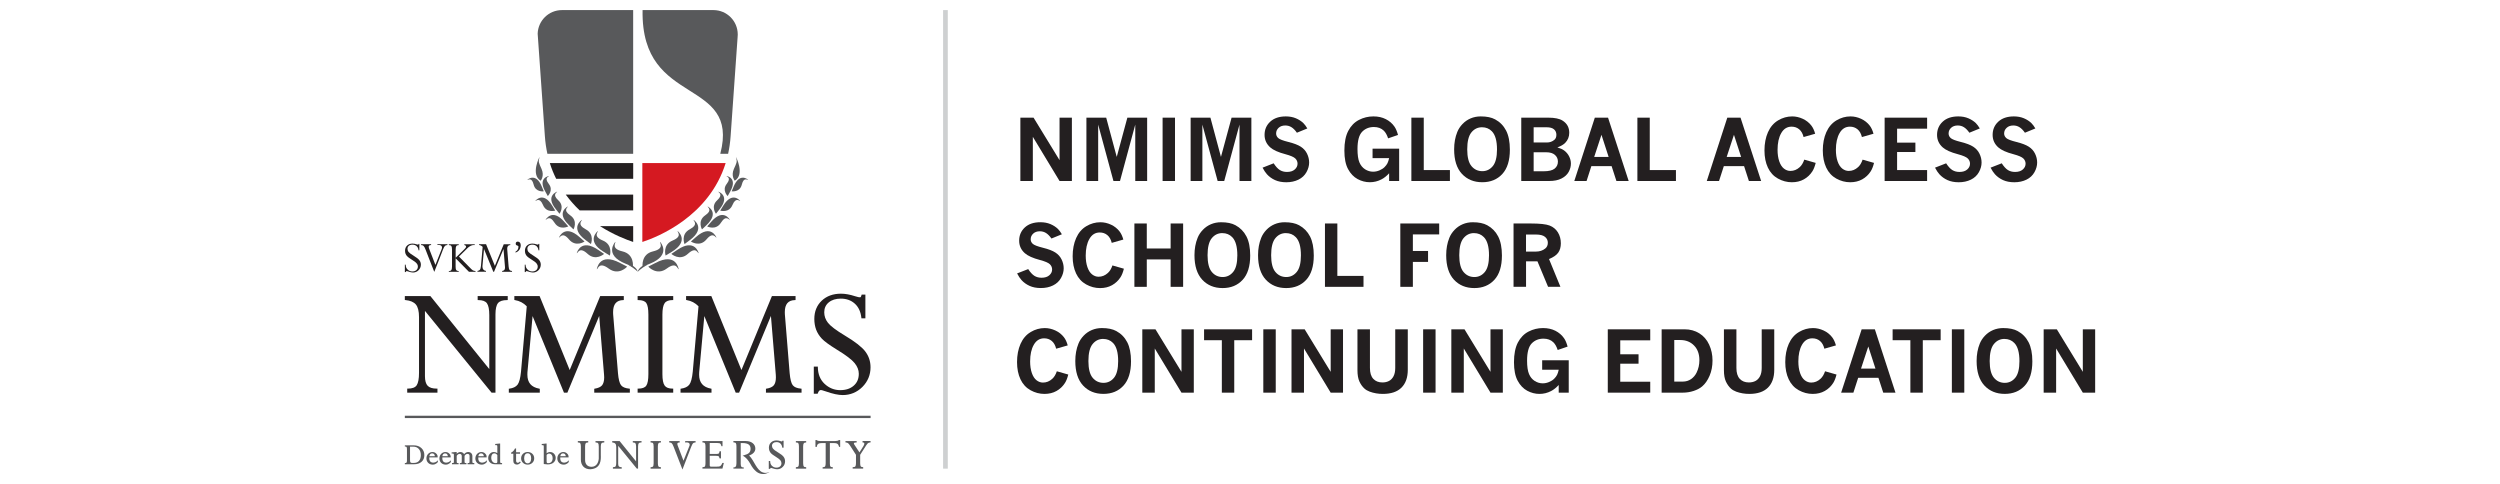 <?xml version="1.0" encoding="UTF-8"?>
<svg id="Layer_1" data-name="Layer 1" xmlns="http://www.w3.org/2000/svg" viewBox="0 0 123.938 24">
  <defs>
    <style>
      .cls-1 {
        fill: #d51921;
      }

      .cls-1, .cls-2, .cls-3 {
        fill-rule: evenodd;
      }

      .cls-2, .cls-4 {
        fill: #58595b;
      }

      .cls-5 {
        fill: #ced0d1;
      }

      .cls-3, .cls-6 {
        fill: #231f20;
      }
    </style>
  </defs>
  <g id="Artwork_15" data-name="Artwork 15">
    <g>
      <path class="cls-2" d="m34.15,4.467c1.058.672,2.056,1.263,1.558,3.158h0s.388.001.388.001c.061-.277.104-.569.125-.879l.345-4.89.008-.127c0-.007,0-.015,0-.023,0-.666-.54-1.207-1.206-1.207h-3.512c-.046,2.48,1.195,3.269,2.293,3.967"/>
      <path class="cls-2" d="m27.86.5c-.654,0-1.185.521-1.205,1.171l.017.245.34,4.831c.021.31.065.602.125.879h4.252V.5h-3.53Z"/>
      <path class="cls-1" d="m35.975,8.083h-4.131v3.913c.775-.254,3.309-1.271,4.131-3.913"/>
      <path class="cls-3" d="m31.39,8.083h-4.133c.087.279.194.539.316.782h3.818v-.782Z"/>
      <path class="cls-3" d="m28.739,10.432h2.651v-.784h-3.342c.214.292.446.552.691.784"/>
      <path class="cls-3" d="m31.39,11.995v-.784h-1.644c.687.437,1.319.676,1.644.784"/>
      <path class="cls-2" d="m31.857,13.218s-.086-.614.513-.755c.6-.14.318-.428.356-.474,0,0,.595.642-.508,1.084l-.345.145h-.016Z"/>
      <path class="cls-2" d="m32.997,12.67s-.165-.533.348-.746c.513-.213.22-.427.247-.472,0,0,.622.483-.295,1.036l-.3.182Z"/>
      <path class="cls-2" d="m33.936,12.1s-.204-.486.258-.732c.464-.248.169-.423.19-.469,0,0,.629.398-.181,1.002l-.267.199Z"/>
      <path class="cls-2" d="m34.801,11.373s-.237-.42.156-.695c.396-.271.11-.4.124-.444,0,0,.613.295-.059.929l-.22.21Z"/>
      <path class="cls-2" d="m35.494,10.597s-.274-.362.059-.666c.332-.305.049-.39.058-.431,0,0,.608.197.062.873l-.179.223Z"/>
      <path class="cls-2" d="m36.075,9.72s-.299-.283-.047-.605c.25-.322-.015-.352-.014-.392,0,0,.57.084.188.77l-.127.227Z"/>
      <path class="cls-2" d="m32.143,13.223s.416.46.91.092c.495-.369.534.034.593.035,0,0-.108-.87-1.158-.311l-.334.17-.012.015Z"/>
      <path class="cls-2" d="m33.282,12.587s.416.373.823-.006c.407-.376.48-.022.533-.027,0,0-.18-.766-1.066-.164l-.29.197Z"/>
      <path class="cls-2" d="m34.252,11.973s.436.3.772-.105c.334-.403.446-.078.495-.089,0,0-.262-.697-1.018-.026l-.249.22Z"/>
      <path class="cls-2" d="m35.057,11.225s.431.22.686-.187c.257-.405.397-.126.439-.141,0,0-.32-.599-.925.099l-.2.229Z"/>
      <path class="cls-2" d="m35.706,10.441s.433.137.606-.279c.175-.416.348-.179.385-.2,0,0-.39-.506-.842.236l-.149.243Z"/>
      <path class="cls-2" d="m36.272,9.485s.408.061.504-.335c.097-.399.287-.209.318-.234,0,0-.421-.395-.722.331l-.099.238Z"/>
      <path class="cls-2" d="m36.426,8.959s-.197-.236-.044-.582c.135-.307.177-.34.104-.583-.022-.075.464.855-.06,1.165"/>
      <path class="cls-2" d="m31.866,13.173s-.223.132-.25.302c0,0,.106-.131.472-.349l-.221.047Z"/>
      <path class="cls-2" d="m31.375,13.218s.086-.614-.515-.755c-.599-.14-.316-.428-.355-.474,0,0-.595.642.508,1.084l.346.145h.016Z"/>
      <path class="cls-2" d="m30.234,12.67s.165-.533-.348-.746c-.513-.213-.22-.427-.248-.472,0,0-.62.483.295,1.036l.3.182Z"/>
      <path class="cls-2" d="m29.294,12.1s.206-.486-.257-.732c-.463-.248-.169-.423-.189-.469,0,0-.629.398.182,1.002l.265.199Z"/>
      <path class="cls-2" d="m28.431,11.373s.236-.42-.158-.695c-.394-.271-.108-.4-.123-.444,0,0-.613.295.061.929l.22.21Z"/>
      <path class="cls-2" d="m27.737,10.597s.274-.362-.058-.666c-.333-.305-.05-.39-.057-.431,0,0-.61.197-.064.873l.179.223Z"/>
      <path class="cls-2" d="m27.157,9.72s.299-.283.048-.605c-.252-.322.015-.352.014-.392,0,0-.573.084-.188.77l.126.227Z"/>
      <path class="cls-2" d="m31.088,13.223s-.415.46-.91.092c-.494-.369-.532.034-.591.035,0,0,.108-.87,1.157-.311l.333.17.012.015Z"/>
      <path class="cls-2" d="m29.95,12.587s-.415.373-.823-.006c-.406-.376-.48-.022-.534-.027,0,0,.182-.766,1.066-.164l.29.197Z"/>
      <path class="cls-2" d="m28.979,11.973s-.435.3-.772-.105c-.334-.403-.446-.078-.496-.089,0,0,.263-.697,1.019-.026l.249.22Z"/>
      <path class="cls-2" d="m28.174,11.225s-.43.22-.686-.187c-.256-.405-.398-.126-.441-.141,0,0,.322-.599.927.099l.2.229Z"/>
      <path class="cls-2" d="m27.526,10.441s-.432.137-.607-.279c-.173-.416-.348-.179-.384-.2,0,0,.392-.506.842.236l.149.243Z"/>
      <path class="cls-2" d="m26.959,9.485s-.407.061-.504-.335c-.096-.399-.287-.209-.316-.234,0,0,.42-.395.72.331l.099.238Z"/>
      <path class="cls-2" d="m26.805,8.959s.196-.236.043-.582c-.134-.307-.174-.34-.102-.583.022-.075-.465.855.059,1.165"/>
      <path class="cls-2" d="m31.365,13.173s.223.132.251.302c0,0-.106-.131-.471-.349l.22.047Z"/>
      <path class="cls-3" d="m20.753,12.09h.036v.32h-.039c-.009-.088-.041-.157-.096-.207-.054-.049-.123-.075-.207-.075-.073,0-.134.019-.178.056-.045.037-.067.088-.067.15,0,.058.018.111.055.157.038.046.118.108.242.182.145.087.24.162.29.226.051.064.076.138.076.222,0,.106-.04.198-.115.275-.075.075-.168.114-.275.114-.061,0-.142-.018-.237-.051-.04-.013-.065-.021-.075-.021-.021,0-.039.018-.051.051h-.041v-.367h.041c0,.102.032.182.099.243.065.062.142.093.23.093.082,0,.15-.022.199-.067.051-.044.076-.103.076-.176,0-.056-.019-.109-.062-.159-.041-.051-.126-.115-.257-.195-.106-.066-.178-.118-.211-.157-.038-.038-.064-.079-.081-.124-.018-.046-.025-.097-.025-.15,0-.106.034-.19.103-.256.068-.065.157-.098.268-.098.06,0,.127.012.199.037.034.01.057.015.07.015.01,0,.019-.002.022-.006.004-.005.01-.017.014-.032"/>
      <path class="cls-3" d="m26.698,12.09h.038v.32h-.04c-.009-.088-.042-.157-.097-.207-.055-.049-.125-.075-.207-.075-.075,0-.133.019-.18.056-.044.037-.067.088-.067.15,0,.058.018.111.055.157.038.046.12.108.244.182.144.087.242.162.291.226.048.064.074.138.074.222,0,.106-.039.198-.114.275-.077.075-.166.114-.275.114-.062,0-.14-.018-.237-.051-.04-.013-.065-.021-.076-.021-.024,0-.041.018-.052.051h-.04v-.367h.04c0,.102.035.182.101.243.064.062.14.093.229.093.083,0,.149-.022.2-.067.05-.044.073-.103.073-.176,0-.056-.02-.109-.061-.159-.041-.051-.125-.115-.256-.195-.106-.066-.178-.118-.214-.157-.036-.038-.062-.079-.079-.124-.016-.046-.024-.097-.024-.15,0-.106.033-.19.102-.256.069-.065.159-.098.271-.098.059,0,.126.012.197.037.033.01.056.015.068.015.011,0,.019-.002.024-.006.004-.005.008-.017.013-.032"/>
      <path class="cls-3" d="m22.251,13.476v-.039c.062,0,.101-.017.122-.049.024-.031.035-.089.035-.169v-.851c0-.083-.011-.14-.034-.17-.02-.032-.061-.048-.123-.048v-.039h.491v.039c-.059,0-.098.016-.121.05-.02.033-.032.088-.032.169v.411s.446-.439.446-.439c.047-.046.071-.084.071-.114,0-.039-.029-.065-.087-.078v-.039h.515v.039h-.068c-.039,0-.087.014-.139.042-.055.026-.104.063-.148.108l-.425.421.563.572c.057.058.1.096.13.113.031.016.073.027.127.032v.039s-.324,0-.324,0l-.663-.671v.413c0,.079.009.137.032.169.021.032.06.049.121.049v.039h-.491Z"/>
      <path class="cls-3" d="m24.976,12.109h.322v.039c-.102.003-.154.064-.154.181,0,.01,0,.021.002.033l.068.841c.008.089.023.15.045.18.024.03.066.045.125.053v.039h-.491v-.039c.051-.01.088-.028.11-.053.022-.026.033-.065.033-.118,0-.012-.002-.024-.002-.038l-.073-.882-.469,1.129h-.036l-.461-1.127-.076.839c-.001.013-.001.027-.001.038,0,.117.058.187.176.21v.039s-.424,0-.424,0v-.039c.056-.01.098-.029.123-.063.025-.031.042-.095.051-.19l.084-.941c-.048-.05-.108-.082-.178-.095v-.039h.346l.437,1.074.442-1.074Z"/>
      <path class="cls-3" d="m25.555,12.521v-.041c.098-.056.148-.141.148-.253,0-.014-.004-.024-.01-.031-.007-.009-.024-.016-.047-.024-.031-.008-.052-.02-.063-.034-.01-.014-.016-.036-.016-.06,0-.029.009-.054.028-.074.019-.017.044-.026.074-.026.045,0,.081.016.106.048.026.033.04.074.04.13,0,.087-.024.164-.07.23-.047.067-.11.111-.19.135"/>
      <path class="cls-3" d="m21.685,12.106v.041c.257-.029.236.133.22.18l-.32.806-.319-.825c-.01-.026-.014-.048-.014-.068,0-.062.04-.092.12-.092v-.041h-.497v.041c.053.001.094.015.123.043.03.026.065.091.104.194l.236.61.189.479h0s0,0,0,0h.003s0,0,0,0l.19-.479.235-.61c.04-.102.073-.168.102-.194.029-.028.07-.042.124-.043v-.041h-.496Z"/>
      <path class="cls-3" d="m23.679,14.877h.032c.21,0,.354.053.429.158.077.109.117.305.117.587v2.676s-2.914-3.612-2.914-3.612l-.01-.01h-1.263v.197l.03.003c.24.023.414.098.517.22.104.125.156.334.156.624v2.767c0,.294-.04.499-.116.614-.074.11-.221.165-.437.165h-.032v.202h1.499v-.202h-.031c-.213,0-.365-.046-.454-.14-.09-.094-.135-.255-.135-.48v-3.233l3.294,4.043.01.012h.192v-3.878c0-.273.043-.461.126-.564.082-.1.234-.149.452-.149h.03v-.2h-1.491v.2Z"/>
      <path class="cls-3" d="m30.789,19.098c-.075-.098-.128-.301-.153-.603l-.239-2.913c-.002-.038-.003-.073-.003-.107,0-.394.163-.59.5-.598h.031v-.201h-1.169l-1.513,3.669-1.493-3.669h-1.251v.195l.026.006c.233.038.431.142.589.31l-.285,3.24c-.031.322-.09.539-.172.645-.083.105-.219.17-.404.196l-.028.004v.196h1.535v-.194l-.026-.006c-.397-.073-.589-.299-.589-.693,0-.037.002-.076.003-.118l.255-2.788,1.557,3.799h.167l1.579-3.806.241,2.926c.003.047.006.087.006.124,0,.174-.037.305-.105.39-.069.082-.19.138-.363.166l-.025.006v.194h1.765v-.197l-.03-.004c-.196-.018-.332-.075-.406-.17"/>
      <path class="cls-3" d="m31.61,14.877h.031c.197,0,.331.049.399.146.069.1.104.293.104.575v2.95c0,.278-.035.47-.106.572-.069.098-.202.146-.397.146h-.031v.202h1.765v-.202h-.031c-.19,0-.322-.051-.393-.15-.074-.101-.112-.293-.112-.569v-2.95c0-.273.038-.465.112-.569.071-.102.203-.152.393-.152h.031v-.2h-1.765v.2Z"/>
      <path class="cls-3" d="m39.301,19.098c-.076-.097-.126-.299-.154-.603l-.237-2.915c-.003-.037-.003-.072-.003-.105,0-.394.163-.59.501-.598h.032v-.201h-1.171l-1.512,3.669-1.493-3.669h-1.251v.195l.026.005c.232.038.43.142.59.31l-.285,3.239c-.032.323-.09.54-.173.646-.082.105-.219.17-.405.196l-.028.004v.196h1.535v-.194l-.024-.006c-.397-.073-.59-.3-.59-.693,0-.04.001-.083.004-.126l.254-2.779,1.557,3.799h.167l1.578-3.806.242,2.926c.003.045.004.087.004.124,0,.175-.035.306-.104.39-.07.083-.191.138-.364.166l-.025.004v.196h1.765v-.197l-.029-.004c-.198-.018-.334-.075-.407-.17"/>
      <path class="cls-3" d="m42.896,17.422c-.174-.225-.515-.49-1.017-.79-.425-.255-.704-.466-.829-.625-.125-.158-.188-.334-.188-.525,0-.205.076-.369.223-.491.151-.125.351-.187.598-.187.277,0,.512.084.695.25.183.165.292.4.324.697l.003.029h.197v-1.174h-.185l-.007.024c-.02.068-.033.09-.039.095-.002.006-.013.013-.051.013-.029,0-.094-.009-.232-.054-.25-.082-.486-.125-.698-.125-.389,0-.708.116-.953.347-.243.231-.367.536-.367.906,0,.192.031.371.09.531.061.16.155.309.281.444.125.134.374.316.744.544.448.273.745.497.884.67.136.168.206.345.206.527,0,.248-.081.441-.25.59-.166.147-.391.223-.67.223-.294,0-.553-.104-.775-.311-.219-.206-.331-.483-.335-.822v-.034h-.201v1.344h.191l.008-.022c.036-.106.088-.16.151-.16.015,0,.072.005.252.07.335.119.615.179.832.179.379,0,.707-.136.976-.403.267-.269.403-.598.403-.974,0-.294-.088-.559-.264-.787"/>
      <rect class="cls-4" x="20.07" y="20.61" width="23.09" height=".116"/>
      <path class="cls-2" d="m20.507,22.077h-.437v.059h.017c.033,0,.055.007.067.024.014.019.021.054.021.105v.565c0,.05-.007.085-.021.102-.012.017-.034.026-.067.026h-.017v.058h.449c.16,0,.288-.04.38-.123.092-.081.138-.193.138-.331,0-.139-.048-.257-.145-.348-.095-.091-.225-.137-.384-.137m.013.872h-.094c-.04,0-.067-.009-.079-.028-.015-.021-.021-.063-.021-.123v-.655h.157c.121,0,.212.038.279.115.066.076.1.176.1.304,0,.121-.03.216-.09.285-.061.068-.145.102-.253.102"/>
      <path class="cls-2" d="m21.284,22.676h.413v-.03c0-.065-.027-.122-.079-.167-.05-.047-.112-.07-.179-.07-.084,0-.156.031-.214.093-.057.061-.085.137-.085.226,0,.088.031.163.091.222.058.057.136.085.227.085.167-.003.248-.131.248-.131v-.088l-.028.032c-.074.102-.422.184-.394-.171m.274-.061h-.271c.003-.04.017-.074.039-.099.024-.029.057-.041.099-.041.039,0,.07.012.094.038.025.026.037.06.039.102"/>
      <path class="cls-2" d="m23.431,22.944c-.008-.007-.013-.025-.013-.048v-.281c0-.063-.02-.115-.06-.152-.039-.036-.088-.055-.147-.055-.076,0-.144.036-.204.11-.014-.031-.036-.055-.062-.073-.065-.046-.154-.05-.237-.003-.026.016-.049.033-.068.056v-.089h-.044l-.208.018v.058h.052c.021,0,.037.004.046.015.01.01.015.027.015.051v.331c0,.038-.008.055-.012.062-.005.005-.018.013-.067.013h-.016v.06h.33v-.058h-.016c-.039,0-.056-.007-.064-.014-.01-.008-.015-.023-.015-.048v-.3c.018-.027.04-.052.065-.071.055-.035.119-.033.155.003.02.019.03.045.03.077v.26c0,.053-.009.073-.013.078-.002.005-.015.013-.066.013h-.016v.06h.327v-.06h-.016c-.044,0-.058-.008-.063-.013-.009-.006-.014-.025-.014-.05v-.297c.043-.064.089-.095.142-.095.033,0,.059.008.078.024.019.018.028.042.028.074v.266c0,.053-.009.072-.014.078-.001.003-.015.013-.065.013h-.018v.06h.332v-.06h-.016c-.042,0-.058-.007-.064-.012"/>
      <path class="cls-2" d="m24.81,22.944c-.009-.008-.015-.026-.015-.052v-.903h-.045l-.201.021v.057h.048c.023,0,.04.005.047.014.003.006.011.021.011.066v.315c-.061-.036-.119-.054-.173-.054-.078,0-.145.03-.198.089-.055.057-.082.128-.082.212,0,.086.032.162.094.22.061.058.145.087.25.087h.344v-.058h-.017c-.037,0-.056-.007-.062-.014m-.412-.415c.027-.037.063-.054.108-.054.028,0,.054.006.08.022.025.015.048.035.068.061v.332c0,.025-.005.042-.016.053-.01.01-.03.016-.056.016-.074,0-.128-.023-.168-.074-.042-.05-.062-.116-.062-.2,0-.064.015-.116.045-.156"/>
      <path class="cls-2" d="m25.764,22.893c-.028.033-.06.049-.093.049-.026,0-.048-.008-.063-.026-.015-.019-.023-.044-.023-.076v-.346h.195v-.073h-.195v-.189h-.053l-.004.008c-.046.094-.106.159-.18.194l-.009.005v.054h.109v.36c0,.051.016.096.048.128.033.033.075.05.128.05.068,0,.13-.032.183-.098l.008-.012-.04-.045-.011.015Z"/>
      <path class="cls-2" d="m26.16,22.408c-.093,0-.172.031-.233.089-.062.061-.093.136-.093.225s.032.163.094.222c.061.06.14.09.232.09.09,0,.168-.03.231-.09.061-.058.092-.132.092-.222s-.031-.166-.092-.225c-.062-.059-.138-.089-.231-.089m-.128.128c.03-.043.074-.064.128-.064.053,0,.095.021.125.065.033.046.047.107.047.184s-.015.136-.047.183c-.03.044-.072.066-.125.066-.056,0-.097-.022-.128-.066-.031-.044-.048-.105-.048-.183,0-.078.017-.14.048-.186"/>
      <path class="cls-2" d="m21.932,22.676h.411v-.03c0-.065-.027-.122-.078-.167-.053-.047-.112-.07-.182-.07-.083,0-.154.031-.213.093-.057.061-.086.137-.086.226,0,.088.031.163.09.222.061.057.137.085.229.085.167-.003.247-.131.247-.131v-.088l-.028.032c-.072.102-.42.184-.392-.171m.272-.061h-.271c.003-.04.017-.074.039-.099.026-.029.056-.041.099-.041.039,0,.07.012.094.038.024.026.038.06.038.102"/>
      <path class="cls-2" d="m23.712,22.676h.413v-.03c0-.065-.028-.122-.079-.167-.051-.047-.111-.07-.181-.07-.082,0-.153.031-.212.093-.056.061-.087.137-.087.226,0,.088.031.163.091.222.06.057.137.085.229.085.166-.003.248-.131.248-.131v-.088l-.029.032c-.073.102-.42.184-.393-.171m.274-.061h-.272c.004-.04.018-.074.039-.099.024-.029.057-.041.098-.041.038,0,.07.012.095.038.025.026.038.06.039.102"/>
      <path class="cls-2" d="m27.27,22.408c-.036,0-.073.008-.11.024-.022.01-.044.023-.062.039v-.481h-.046l-.196.021v.057h.017c.056,0,.069.01.073.012.002.002.011.014.011.068v.856l.014.002c.075.012.13.018.176.018.125,0,.222-.03.293-.09.071-.062.108-.139.108-.235,0-.08-.028-.148-.081-.205-.053-.056-.12-.084-.197-.084m.127.302c0,.08-.02.142-.06.186-.038.044-.092.065-.161.065-.03,0-.051-.006-.062-.018-.01-.012-.016-.039-.016-.076v-.314c.037-.045.081-.068.128-.068.045,0,.085.019.119.061.035.042.052.097.052.163"/>
      <path class="cls-2" d="m27.775,22.676h.412v-.03c0-.065-.027-.122-.079-.167-.051-.047-.111-.07-.181-.07-.082,0-.153.031-.213.093-.056.061-.085.137-.085.226,0,.088.032.163.093.222.059.057.136.085.228.085.167-.003.246-.131.246-.131v-.088l-.028.032c-.073.102-.419.184-.392-.171m.272-.061h-.271c.004-.04.017-.074.039-.099.024-.029.057-.041.099-.041.037,0,.069.012.094.038.024.026.039.06.039.102"/>
      <path class="cls-2" d="m31.371,21.936h.016c.055,0,.094.016.115.043.015.02.032.065.032.161v.734l-.811-1.002-.004-.005h-.368v.069h.015c.065.006.113.028.141.062.03.033.043.088.043.17v.781c0,.082-.01.137-.03.168-.021.029-.061.044-.119.044h-.016v.072h.437v-.072h-.016c-.056,0-.1-.013-.124-.037-.024-.025-.035-.068-.035-.131v-.891l.919,1.124.003.006h.064v-1.102c0-.076.012-.127.033-.155.024-.027.064-.04.123-.04h.016v-.07h-.434v.07Z"/>
      <path class="cls-2" d="m32.252,21.936h.017c.053,0,.089.013.107.04.013.018.028.06.028.158v.831c0,.096-.016.139-.028.157-.018.025-.054.039-.107.039h-.017v.072h.513v-.072h-.016c-.052,0-.087-.013-.106-.039-.019-.027-.029-.08-.029-.157v-.831c0-.079.01-.129.03-.158.018-.027.053-.04.105-.04h.016v-.07h-.513v.07Z"/>
      <path class="cls-2" d="m33.969,21.939l.017-.003c.093-.011.158.005.187.047.032.042.012.103.011.109l-.3.748-.293-.768c-.009-.021-.013-.042-.013-.061,0-.031.01-.074.1-.074h.016v-.07h-.517v.069h.015c.049.003.085.016.111.039.027.023.058.085.096.183l.434,1.118.43-1.119c.038-.098.071-.159.094-.183.027-.024.065-.036.112-.039h.015v-.07h-.516v.073Z"/>
      <path class="cls-2" d="m35.808,22.96c-.028.066-.052.098-.067.115-.019.024-.045.039-.074.047-.021.006-.067.013-.169.013h-.234c-.031,0-.053-.005-.064-.016-.012-.012-.015-.032-.015-.059v-.462h.314c.081,0,.113.01.126.02.009.005.028.027.045.096l.005.012h.067v-.356h-.069l-.003.014c-.009.058-.024.083-.034.095-.016.014-.049.024-.094.024h-.357v-.541h.368c.106,0,.142.018.154.029.022.018.04.058.055.116l.002.013h.055v-.255h-.995v.07h.016c.052,0,.088.013.107.04.018.026.027.078.027.158v.833c0,.077-.009.128-.027.156-.018.025-.053.038-.107.038h-.016v.072h.991l.069-.283h-.071l-.004.01Z"/>
      <path class="cls-2" d="m39.456,21.936h.016c.052,0,.088.013.106.04.019.026.029.079.029.158v.831c0,.096-.016.139-.029.157-.018.025-.054.039-.107.039h-.016v.072h.512v-.072h-.015c-.052,0-.087-.013-.105-.039-.014-.019-.031-.061-.031-.157v-.831c0-.076.01-.129.031-.158.019-.025.054-.04.105-.04h.015v-.07h-.512v.07Z"/>
      <path class="cls-2" d="m41.584,21.822c-.037.03-.104.045-.201.045h-.7c-.095,0-.158-.016-.19-.045l-.003-.004h-.064v.337h.069l.002-.015c.005-.062.026-.107.065-.134.038-.028.104-.042.194-.042h.177v1.002c0,.072-.009.125-.028.155-.018.026-.055.041-.107.041h-.016v.07h.505v-.07h-.017c-.051,0-.086-.013-.103-.036-.016-.024-.026-.077-.026-.154v-1.008h.187c.083,0,.145.012.183.037.041.025.067.072.083.141l.003.013h.055v-.337h-.064l-.004.004Z"/>
      <path class="cls-2" d="m42.761,21.866v.07h.016c.066,0,.072.033.072.058,0,.032-.014.072-.044.121l-.198.313-.252-.384c-.015-.024-.025-.045-.025-.062,0-.041.077-.047.121-.047h.018v-.07h-.555v.069h.015c.048.005.086.017.113.035.028.022.065.069.111.14l.282.439v.415c0,.074-.01.127-.029.155-.019.028-.058.041-.117.041h-.018v.072h.521v-.072h-.017c-.05,0-.084-.013-.103-.037-.018-.028-.029-.081-.029-.159v-.416l.299-.469c.046-.071.076-.101.095-.112.025-.018.059-.028.106-.032h.015v-.07h-.399Z"/>
      <path class="cls-2" d="m38.555,22.419c-.123-.074-.199-.132-.233-.177-.035-.042-.051-.091-.051-.141,0-.056.019-.1.061-.133.04-.034.096-.051.164-.051.077,0,.14.022.191.068.051.046.081.11.09.193v.015h.07v-.345h-.065l-.003.01c-.004.014-.007.024-.007.024,0,0-.003.004-.012.004-.01,0-.03-.005-.063-.016-.072-.025-.137-.036-.199-.036-.112,0-.205.033-.274.099-.07.067-.106.154-.106.262,0,.057.009.107.026.151.017.045.044.088.08.127.035.038.108.091.213.156.125.077.208.139.248.187.036.047.055.095.055.145,0,.068-.021.121-.067.161-.047.04-.108.061-.185.061-.081,0-.15-.029-.215-.086-.061-.057-.09-.131-.091-.23v-.014h-.07v.392h.066l.004-.012c.012-.025.022-.039.037-.039.007,0,.03.006.068.019.096.034.176.051.237.051.108,0,.203-.039.279-.116.079-.078.117-.17.117-.282,0-.084-.026-.158-.076-.224-.051-.065-.145-.138-.289-.224"/>
      <path class="cls-2" d="m29.52,21.936h.017c.056,0,.095.015.115.043.022.028.032.082.032.161v.594c-.014.195-.113.403-.352.408-.104,0-.182-.03-.24-.089-.056-.059-.086-.142-.086-.245v-.677c0-.076.01-.128.03-.155.018-.027.055-.04.109-.04h.016v-.07h-.516v.07h.017c.053,0,.088.013.105.04.019.029.03.083.03.158v.655c0,.141.042.258.125.345.084.087.2.13.346.13.539-.035.524-.485.517-.701v-.432c0-.076.012-.127.035-.155.022-.027.063-.04.121-.04h.016v-.07h-.436v.07Z"/>
      <path class="cls-2" d="m38.112,23.411c-.048.021-.104.033-.161.033-.091,0-.175-.03-.244-.081-.129-.095-.224-.257-.316-.417-.024-.043-.049-.086-.075-.128-.054-.088-.112-.172-.179-.236.198-.069.309-.192.309-.34,0-.11-.043-.203-.131-.273-.087-.069-.202-.105-.343-.105h-.614v.069h.017c.053,0,.087.014.105.041.02.025.029.078.029.157v.832c0,.096-.015.139-.029.157-.003.006-.009.009-.015.015h0c-.015.026-.051.038-.102.038h-.004v.058h.512v-.058h-.021c-.048,0-.083-.012-.1-.038-.018-.024-.027-.071-.029-.136,0-.004,0-.006,0-.008v-.013c0-.006,0-.01,0-.015v-.832s0-.005,0-.009v-.157h.116c.1,0,.23.027.288.078.058.052.085.118.085.204s-.025.154-.078.207c-.051.053-.173.093-.261.119l-.058.017s.181.048.382.4c.092.177.19.298.285.376.035.029.07.054.104.071.075.04.159.062.249.062.092,0,.178-.024.254-.063h.003c.024-.015.044-.03.065-.045-.013.007-.026.014-.041.02"/>
      <polygon class="cls-3" points="50.585 5.833 51.239 5.833 52.527 7.94 52.527 5.833 53.139 5.833 53.139 8.973 52.527 8.973 51.203 6.783 51.203 8.973 50.585 8.973 50.585 5.833"/>
      <polygon class="cls-3" points="53.859 5.833 54.84 5.833 55.363 7.779 55.889 5.833 56.87 5.833 56.87 8.973 56.281 8.973 56.281 6.177 55.524 8.973 55.199 8.973 54.442 6.177 54.442 8.973 53.859 8.973 53.859 5.833"/>
      <rect class="cls-6" x="57.636" y="5.833" width=".615" height="3.14"/>
      <polygon class="cls-3" points="59.026 5.833 60.007 5.833 60.529 7.779 61.056 5.833 62.037 5.833 62.037 8.973 61.448 8.973 61.448 6.177 60.691 8.973 60.365 8.973 59.608 6.177 59.608 8.973 59.026 8.973 59.026 5.833"/>
      <path class="cls-3" d="m63.141,8.095c.104.16.206.272.307.335.101.063.219.094.356.094.164,0,.292-.041.384-.122.091-.081.138-.177.138-.288,0-.097-.036-.182-.109-.256-.074-.074-.239-.145-.495-.214-.349-.091-.598-.204-.749-.337-.187-.167-.282-.374-.282-.62,0-.264.094-.483.282-.656.187-.173.445-.26.772-.26.186,0,.352.031.498.093.146.062.269.142.371.239.066.065.131.153.197.265l-.517.212c-.087-.125-.177-.216-.269-.273-.092-.058-.194-.086-.306-.086-.138,0-.249.039-.331.116-.083.077-.124.171-.124.28,0,.088.034.163.103.226.067.063.236.128.505.195.27.067.474.145.613.234.139.089.243.205.312.347.069.142.104.288.104.439,0,.159-.044.318-.133.478-.089.16-.221.284-.396.37-.175.086-.376.13-.603.13-.215,0-.401-.036-.56-.108-.158-.072-.292-.169-.401-.29-.071-.078-.143-.187-.216-.326l.552-.216Z"/>
      <path class="cls-3" d="m68.867,8.589c-.125.137-.251.238-.38.303-.179.094-.371.142-.577.142-.211,0-.413-.052-.606-.156-.193-.104-.351-.269-.473-.494-.122-.225-.183-.532-.183-.92,0-.405.064-.731.193-.976.129-.246.305-.427.529-.543.224-.116.463-.174.717-.174.233,0,.437.045.615.136.177.09.32.213.428.369.07.1.128.238.177.415l-.491.168c-.056-.17-.128-.297-.216-.382-.126-.12-.288-.18-.489-.18-.236,0-.431.079-.584.237-.152.158-.229.443-.229.855,0,.289.031.508.094.659.063.15.157.265.281.345.125.079.258.119.4.119.107,0,.212-.022.316-.066.103-.044.187-.098.25-.161.064-.064.111-.127.144-.191.032-.064.06-.149.083-.255h-.821v-.47h1.318v1.605h-.497v-.383Z"/>
      <polygon class="cls-3" points="69.969 5.833 70.583 5.833 70.583 8.431 71.88 8.431 71.88 8.973 69.969 8.973 69.969 5.833"/>
      <path class="cls-3" d="m73.409,5.771c.296,0,.534.049.714.148.237.128.417.313.542.554.125.241.187.557.187.948,0,.531-.125.933-.375,1.205-.251.272-.582.408-.994.408-.416,0-.752-.139-1.009-.415-.257-.277-.385-.682-.385-1.214,0-.32.052-.608.156-.862.056-.141.142-.272.258-.394.116-.122.251-.215.404-.28.154-.065.321-.098.502-.098m.062.538c-.212,0-.388.085-.526.255-.138.17-.207.45-.207.841,0,.384.07.661.21.829.14.168.32.252.539.252.208,0,.381-.084.519-.251.138-.168.208-.442.208-.824,0-.427-.084-.727-.253-.901-.13-.134-.293-.201-.49-.201"/>
      <path class="cls-3" d="m75.418,5.833h1.338c.318,0,.554.048.708.146.222.139.332.341.332.603,0,.197-.067.363-.199.499-.089.09-.219.166-.39.226.147.044.258.095.335.152.107.079.189.177.248.293.059.117.088.236.088.357,0,.142-.037.28-.111.414-.074.133-.191.242-.353.325-.162.084-.367.125-.616.125h-1.381v-3.14Zm.613.476v.755h.659c.141,0,.263-.044.367-.131.067-.056.101-.14.101-.252,0-.111-.039-.2-.117-.269-.078-.068-.201-.103-.368-.103h-.643Zm0,1.24v.942h.495c.256,0,.438-.044.546-.132.108-.088.162-.204.162-.348,0-.133-.049-.243-.148-.331-.099-.088-.242-.131-.431-.131h-.624Z"/>
      <path class="cls-3" d="m79.064,5.833h.655l1.023,3.14h-.608l-.238-.737h-1.004l-.237.737h-.608l1.017-3.14Zm.329.85l-.36,1.096h.715l-.355-1.096Z"/>
      <polygon class="cls-3" points="81.174 5.833 81.787 5.833 81.787 8.431 83.085 8.431 83.085 8.973 81.174 8.973 81.174 5.833"/>
      <path class="cls-3" d="m85.632,5.833h.655l1.022,3.14h-.607l-.239-.737h-1.004l-.238.737h-.607l1.017-3.14Zm.329.85l-.36,1.096h.715l-.355-1.096Z"/>
      <path class="cls-3" d="m90.014,8.074c-.044.177-.099.317-.166.421-.108.168-.248.3-.42.396-.172.096-.37.144-.596.144-.241,0-.47-.061-.689-.182-.219-.121-.385-.302-.499-.543-.113-.241-.17-.525-.17-.852,0-.341.058-.642.173-.903.116-.261.284-.457.504-.588.22-.131.452-.196.696-.196.18,0,.355.04.527.119.172.08.314.192.426.337.078.101.141.235.187.403l-.574.164c-.041-.17-.114-.298-.219-.385-.105-.087-.23-.13-.377-.13-.219,0-.389.106-.511.318-.122.212-.183.489-.183.832,0,.216.028.406.084.569.056.163.134.283.232.36.099.077.205.116.32.116.172,0,.326-.062.462-.187.096-.086.171-.21.226-.373l.568.162Z"/>
      <path class="cls-3" d="m92.906,8.074c-.044.177-.099.317-.166.421-.108.168-.248.3-.42.396-.172.096-.37.144-.596.144-.24,0-.471-.061-.689-.182-.219-.121-.385-.302-.499-.543-.113-.241-.17-.525-.17-.852,0-.341.058-.642.173-.903.116-.261.284-.457.504-.588.22-.131.452-.196.696-.196.18,0,.355.04.527.119.172.08.314.192.426.337.078.101.141.235.187.403l-.574.164c-.042-.17-.114-.298-.219-.385-.105-.087-.23-.13-.377-.13-.219,0-.389.106-.511.318-.122.212-.183.489-.183.832,0,.216.028.406.084.569.056.163.134.283.232.36.099.077.205.116.32.116.172,0,.326-.062.462-.187.096-.086.171-.21.226-.373l.568.162Z"/>
      <polygon class="cls-3" points="93.431 5.833 95.537 5.833 95.537 6.379 94.049 6.379 94.049 7.071 94.956 7.071 94.956 7.536 94.049 7.536 94.049 8.431 95.537 8.431 95.537 8.973 93.431 8.973 93.431 5.833"/>
      <path class="cls-3" d="m96.479,8.095c.104.16.206.272.307.335.101.063.219.094.356.094.164,0,.292-.041.384-.122.091-.081.138-.177.138-.288,0-.097-.036-.182-.109-.256-.074-.074-.239-.145-.495-.214-.349-.091-.598-.204-.749-.337-.187-.167-.281-.374-.281-.62,0-.264.094-.483.281-.656.187-.173.445-.26.772-.26.186,0,.352.031.498.093.146.062.269.142.371.239.065.065.131.153.197.265l-.517.212c-.088-.125-.177-.216-.269-.273-.091-.058-.194-.086-.306-.086-.138,0-.249.039-.331.116-.083.077-.124.171-.124.28,0,.088.034.163.102.226.068.063.236.128.505.195.27.067.474.145.612.234.139.089.243.205.312.347.069.142.104.288.104.439,0,.159-.044.318-.133.478-.089.16-.221.284-.396.37-.175.086-.376.13-.603.13-.215,0-.401-.036-.559-.108-.158-.072-.292-.169-.401-.29-.071-.078-.143-.187-.216-.326l.552-.216Z"/>
      <path class="cls-3" d="m99.236,8.095c.104.16.206.272.306.335.101.063.219.094.356.094.164,0,.292-.041.383-.122.092-.081.138-.177.138-.288,0-.097-.036-.182-.109-.256-.074-.074-.239-.145-.495-.214-.349-.091-.599-.204-.749-.337-.187-.167-.281-.374-.281-.62,0-.264.094-.483.281-.656.188-.173.445-.26.772-.26.186,0,.352.031.498.093.146.062.269.142.37.239.066.065.131.153.197.265l-.517.212c-.088-.125-.177-.216-.269-.273-.091-.058-.193-.086-.306-.086-.138,0-.249.039-.331.116-.083.077-.125.171-.125.28,0,.088.035.163.103.226.067.063.236.128.505.195.27.067.474.145.613.234.139.089.243.205.312.347.069.142.104.288.104.439,0,.159-.044.318-.133.478-.089.16-.221.284-.396.37-.175.086-.376.13-.603.13-.215,0-.401-.036-.56-.108-.158-.072-.291-.169-.401-.29-.071-.078-.143-.187-.216-.326l.553-.216Z"/>
      <path class="cls-3" d="m50.974,13.341c.104.16.206.271.307.334.101.063.219.094.356.094.164,0,.292-.041.384-.122.092-.082.138-.177.138-.288,0-.097-.036-.183-.109-.257-.074-.074-.239-.145-.495-.213-.349-.092-.598-.204-.749-.337-.187-.167-.281-.374-.281-.62,0-.264.094-.482.281-.656.187-.173.445-.259.772-.259.186,0,.352.031.498.093.146.062.269.142.37.239.065.064.131.153.197.265l-.517.211c-.087-.124-.177-.215-.269-.273-.091-.057-.194-.086-.306-.086-.138,0-.249.039-.331.116s-.124.171-.124.28c0,.088.034.163.103.226.067.062.236.128.505.195.27.067.474.145.613.234.139.089.243.205.312.347.069.142.104.288.104.439,0,.159-.044.318-.133.478-.089.16-.221.284-.397.37-.175.086-.376.129-.603.129-.215,0-.401-.036-.56-.108-.158-.072-.292-.169-.401-.29-.071-.078-.143-.187-.216-.327l.552-.215Z"/>
      <path class="cls-3" d="m55.717,13.321c-.044.177-.099.317-.166.421-.108.168-.248.3-.42.396-.172.096-.371.144-.596.144-.241,0-.471-.061-.689-.182-.219-.121-.385-.302-.499-.543-.113-.241-.17-.525-.17-.852,0-.341.058-.641.173-.903.116-.261.284-.457.504-.588.22-.131.452-.196.696-.196.18,0,.355.039.527.119.172.079.314.192.426.337.078.101.14.235.187.402l-.575.164c-.041-.17-.114-.298-.219-.385-.105-.087-.23-.13-.377-.13-.219,0-.389.106-.511.318-.122.212-.183.489-.183.831,0,.216.028.406.084.569.056.163.134.283.232.36.098.077.205.116.32.116.172,0,.326-.062.462-.187.096-.086.171-.21.226-.373l.569.162Z"/>
      <polygon class="cls-3" points="56.238 11.079 56.852 11.079 56.852 12.319 58.034 12.319 58.034 11.079 58.654 11.079 58.654 14.22 58.034 14.22 58.034 12.861 56.852 12.861 56.852 14.22 56.238 14.22 56.238 11.079"/>
      <path class="cls-3" d="m60.536,11.018c.296,0,.534.049.714.148.237.129.417.313.542.554.125.241.187.557.187.948,0,.531-.125.933-.375,1.205-.251.272-.581.408-.994.408-.416,0-.752-.139-1.009-.415-.256-.277-.385-.682-.385-1.214,0-.32.052-.607.156-.862.056-.141.142-.272.258-.394.116-.122.251-.215.404-.28.154-.065.321-.098.502-.098m.062.538c-.212,0-.388.085-.526.255-.138.17-.207.45-.207.841,0,.385.07.661.21.829.14.168.32.253.539.253.208,0,.381-.084.519-.251.139-.168.208-.442.208-.824,0-.427-.084-.727-.253-.901-.13-.134-.293-.201-.49-.201"/>
      <path class="cls-3" d="m63.688,11.018c.296,0,.534.049.714.148.237.129.417.313.542.554.124.241.187.557.187.948,0,.531-.125.933-.375,1.205-.251.272-.582.408-.994.408-.416,0-.752-.139-1.009-.415-.256-.277-.385-.682-.385-1.214,0-.32.052-.607.156-.862.056-.141.142-.272.258-.394.116-.122.251-.215.404-.28.154-.065.321-.098.502-.098m.062.538c-.212,0-.388.085-.526.255-.138.17-.207.45-.207.841,0,.385.07.661.21.829.14.168.32.253.539.253.208,0,.381-.084.519-.251.139-.168.208-.442.208-.824,0-.427-.084-.727-.253-.901-.13-.134-.293-.201-.49-.201"/>
      <polygon class="cls-3" points="65.685 11.079 66.299 11.079 66.299 13.678 67.596 13.678 67.596 14.22 65.685 14.22 65.685 11.079"/>
      <polygon class="cls-3" points="69.421 11.079 71.348 11.079 71.348 11.621 70.043 11.621 70.043 12.442 70.796 12.442 70.796 12.984 70.043 12.984 70.043 14.22 69.421 14.22 69.421 11.079"/>
      <path class="cls-3" d="m73.015,11.018c.296,0,.534.049.714.148.237.129.417.313.542.554.125.241.187.557.187.948,0,.531-.125.933-.375,1.205-.251.272-.582.408-.994.408-.416,0-.752-.139-1.009-.415-.256-.277-.385-.682-.385-1.214,0-.32.052-.607.156-.862.056-.141.142-.272.258-.394.116-.122.251-.215.404-.28.154-.065.321-.098.502-.098m.062.538c-.213,0-.388.085-.526.255-.138.17-.208.45-.208.841,0,.385.07.661.21.829.141.168.32.253.539.253.208,0,.381-.084.519-.251.138-.168.207-.442.207-.824,0-.427-.084-.727-.253-.901-.13-.134-.293-.201-.49-.201"/>
      <path class="cls-3" d="m75.032,11.079h.848c.456,0,.771.034.945.103.174.068.31.181.408.338.097.158.146.339.146.542,0,.188-.044.343-.131.465-.088.122-.24.228-.455.315l.565,1.377h-.612l-.527-1.263h-.565v1.263h-.62v-3.14Zm.62.548v.845h.495c.181,0,.334-.051.462-.154.083-.068.125-.164.125-.285,0-.116-.046-.213-.139-.29-.093-.077-.242-.116-.447-.116h-.495Z"/>
      <path class="cls-3" d="m52.96,18.567c-.044.177-.099.317-.166.421-.108.168-.248.301-.42.396-.172.096-.37.144-.596.144-.241,0-.471-.061-.689-.182-.219-.121-.385-.302-.499-.543-.113-.241-.17-.525-.17-.852,0-.341.058-.642.173-.903.116-.261.284-.457.504-.588.22-.131.452-.196.696-.196.18,0,.355.04.527.119.172.079.314.192.426.337.078.101.141.235.187.403l-.574.164c-.042-.17-.114-.298-.219-.385-.105-.087-.23-.13-.377-.13-.219,0-.389.106-.511.318-.122.212-.183.489-.183.831,0,.216.028.406.084.569.056.163.134.283.232.36.098.077.205.116.32.116.173,0,.326-.062.462-.187.096-.086.171-.21.226-.373l.568.162Z"/>
      <path class="cls-3" d="m54.627,16.264c.296,0,.534.049.714.148.237.128.417.313.542.554.124.241.187.557.187.948,0,.531-.125.933-.375,1.205-.251.272-.581.408-.993.408-.416,0-.752-.139-1.009-.415-.257-.277-.385-.682-.385-1.214,0-.32.052-.608.156-.862.056-.141.142-.272.258-.394.116-.122.251-.215.405-.28.154-.065.321-.098.502-.098m.062.538c-.212,0-.387.085-.525.255-.138.17-.208.45-.208.842,0,.384.07.661.21.829.14.168.32.252.539.252.208,0,.381-.084.519-.251s.207-.443.207-.824c0-.427-.084-.727-.253-.901-.13-.134-.293-.201-.491-.201"/>
      <polygon class="cls-3" points="56.63 16.326 57.283 16.326 58.572 18.434 58.572 16.326 59.183 16.326 59.183 19.466 58.572 19.466 57.248 17.276 57.248 19.466 56.63 19.466 56.63 16.326"/>
      <polygon class="cls-3" points="59.692 16.326 62.073 16.326 62.073 16.866 61.188 16.866 61.188 19.466 60.573 19.466 60.573 16.866 59.692 16.866 59.692 16.326"/>
      <rect class="cls-6" x="62.629" y="16.326" width=".616" height="3.14"/>
      <polygon class="cls-3" points="64.027 16.326 64.68 16.326 65.969 18.434 65.969 16.326 66.58 16.326 66.58 19.466 65.969 19.466 64.645 17.276 64.645 19.466 64.027 19.466 64.027 16.326"/>
      <path class="cls-3" d="m67.295,16.326h.62v1.917c0,.239.055.418.166.538.111.119.261.179.452.179.122,0,.23-.024.324-.072.094-.048.17-.126.227-.234.057-.108.085-.245.085-.411v-1.917h.622v2.007c0,.383-.105.678-.314.885-.209.206-.516.31-.92.31-.233,0-.449-.037-.651-.111-.106-.04-.195-.091-.266-.156-.099-.09-.181-.206-.246-.346-.065-.141-.098-.329-.098-.566v-2.024Z"/>
      <rect class="cls-6" x="70.552" y="16.326" width=".616" height="3.14"/>
      <polygon class="cls-3" points="71.95 16.326 72.603 16.326 73.891 18.434 73.891 16.326 74.503 16.326 74.503 19.466 73.891 19.466 72.568 17.276 72.568 19.466 71.95 19.466 71.95 16.326"/>
      <path class="cls-3" d="m77.276,19.082c-.124.137-.251.238-.38.304-.179.094-.371.142-.577.142-.211,0-.412-.052-.606-.156-.193-.104-.351-.269-.473-.494-.122-.225-.184-.532-.184-.921,0-.405.065-.73.193-.976.129-.246.305-.427.529-.543s.463-.174.717-.174c.233,0,.437.045.615.135.177.091.32.214.428.369.07.1.128.238.176.415l-.491.168c-.056-.17-.128-.297-.216-.382-.126-.12-.288-.18-.489-.18-.236,0-.431.079-.584.237-.152.158-.229.443-.229.855,0,.289.032.508.095.659.063.15.157.265.281.345.125.079.258.119.4.119.107,0,.212-.022.316-.066.103-.044.187-.098.25-.161.064-.064.111-.127.144-.191.032-.064.06-.149.083-.256h-.821v-.47h1.317v1.605h-.497v-.384Z"/>
      <polygon class="cls-3" points="79.706 16.326 81.811 16.326 81.811 16.872 80.324 16.872 80.324 17.564 81.231 17.564 81.231 18.03 80.324 18.03 80.324 18.924 81.811 18.924 81.811 19.466 79.706 19.466 79.706 16.326"/>
      <path class="cls-3" d="m82.376,16.326h1.141c.271,0,.513.066.726.198.213.132.376.319.487.56.112.241.168.503.168.785s-.048.533-.145.759c-.096.225-.22.402-.37.53-.108.092-.249.166-.421.223-.172.056-.354.085-.546.085h-1.04v-3.14Zm.626.53v2.061h.427c.151,0,.286-.041.405-.122.118-.082.21-.188.274-.321.093-.189.14-.394.14-.618,0-.303-.088-.546-.265-.727-.176-.181-.403-.272-.679-.272h-.302Z"/>
      <path class="cls-3" d="m85.463,16.326h.62v1.917c0,.239.055.418.166.538.111.119.261.179.452.179.122,0,.23-.024.324-.072.094-.048.17-.126.227-.234.057-.108.085-.245.085-.411v-1.917h.622v2.007c0,.383-.105.678-.314.885-.21.206-.516.31-.92.31-.233,0-.449-.037-.651-.111-.106-.04-.195-.091-.266-.156-.099-.09-.18-.206-.246-.346-.065-.141-.098-.329-.098-.566v-2.024Z"/>
      <path class="cls-3" d="m91.046,18.567c-.044.177-.099.317-.166.421-.108.168-.248.301-.42.396-.171.096-.37.144-.596.144-.241,0-.471-.061-.69-.182-.219-.121-.385-.302-.499-.543-.113-.241-.17-.525-.17-.852,0-.341.058-.642.173-.903.116-.261.284-.457.504-.588.221-.131.453-.196.696-.196.18,0,.355.04.526.119.172.079.314.192.426.337.078.101.14.235.187.403l-.574.164c-.041-.17-.114-.298-.219-.385-.105-.087-.23-.13-.377-.13-.219,0-.389.106-.511.318-.122.212-.182.489-.182.831,0,.216.028.406.084.569.056.163.134.283.232.36.099.077.205.116.32.116.172,0,.326-.062.462-.187.095-.086.171-.21.226-.373l.568.162Z"/>
      <path class="cls-3" d="m92.292,16.326h.655l1.022,3.14h-.607l-.239-.737h-1.003l-.238.737h-.607l1.017-3.14Zm.329.85l-.36,1.096h.715l-.355-1.096Z"/>
      <polygon class="cls-3" points="93.827 16.326 96.208 16.326 96.208 16.866 95.323 16.866 95.323 19.466 94.707 19.466 94.707 16.866 93.827 16.866 93.827 16.326"/>
      <rect class="cls-6" x="96.764" y="16.326" width=".616" height="3.14"/>
      <path class="cls-3" d="m99.311,16.264c.296,0,.534.049.714.148.237.128.417.313.542.554.124.241.187.557.187.948,0,.531-.125.933-.375,1.205-.25.272-.581.408-.994.408-.416,0-.752-.139-1.009-.415-.256-.277-.385-.682-.385-1.214,0-.32.052-.608.156-.862.056-.141.142-.272.258-.394.116-.122.251-.215.404-.28.154-.065.321-.098.502-.098m.062.538c-.213,0-.388.085-.526.255-.138.17-.208.45-.208.842,0,.384.07.661.21.829.141.168.32.252.539.252.208,0,.38-.084.519-.251.138-.168.207-.443.207-.824,0-.427-.084-.727-.253-.901-.13-.134-.293-.201-.49-.201"/>
      <polygon class="cls-3" points="101.315 16.326 101.968 16.326 103.256 18.434 103.256 16.326 103.868 16.326 103.868 19.466 103.256 19.466 101.933 17.276 101.933 19.466 101.315 19.466 101.315 16.326"/>
      <rect class="cls-5" x="46.754" y=".5" width=".233" height="22.733"/>
    </g>
  </g>
</svg>